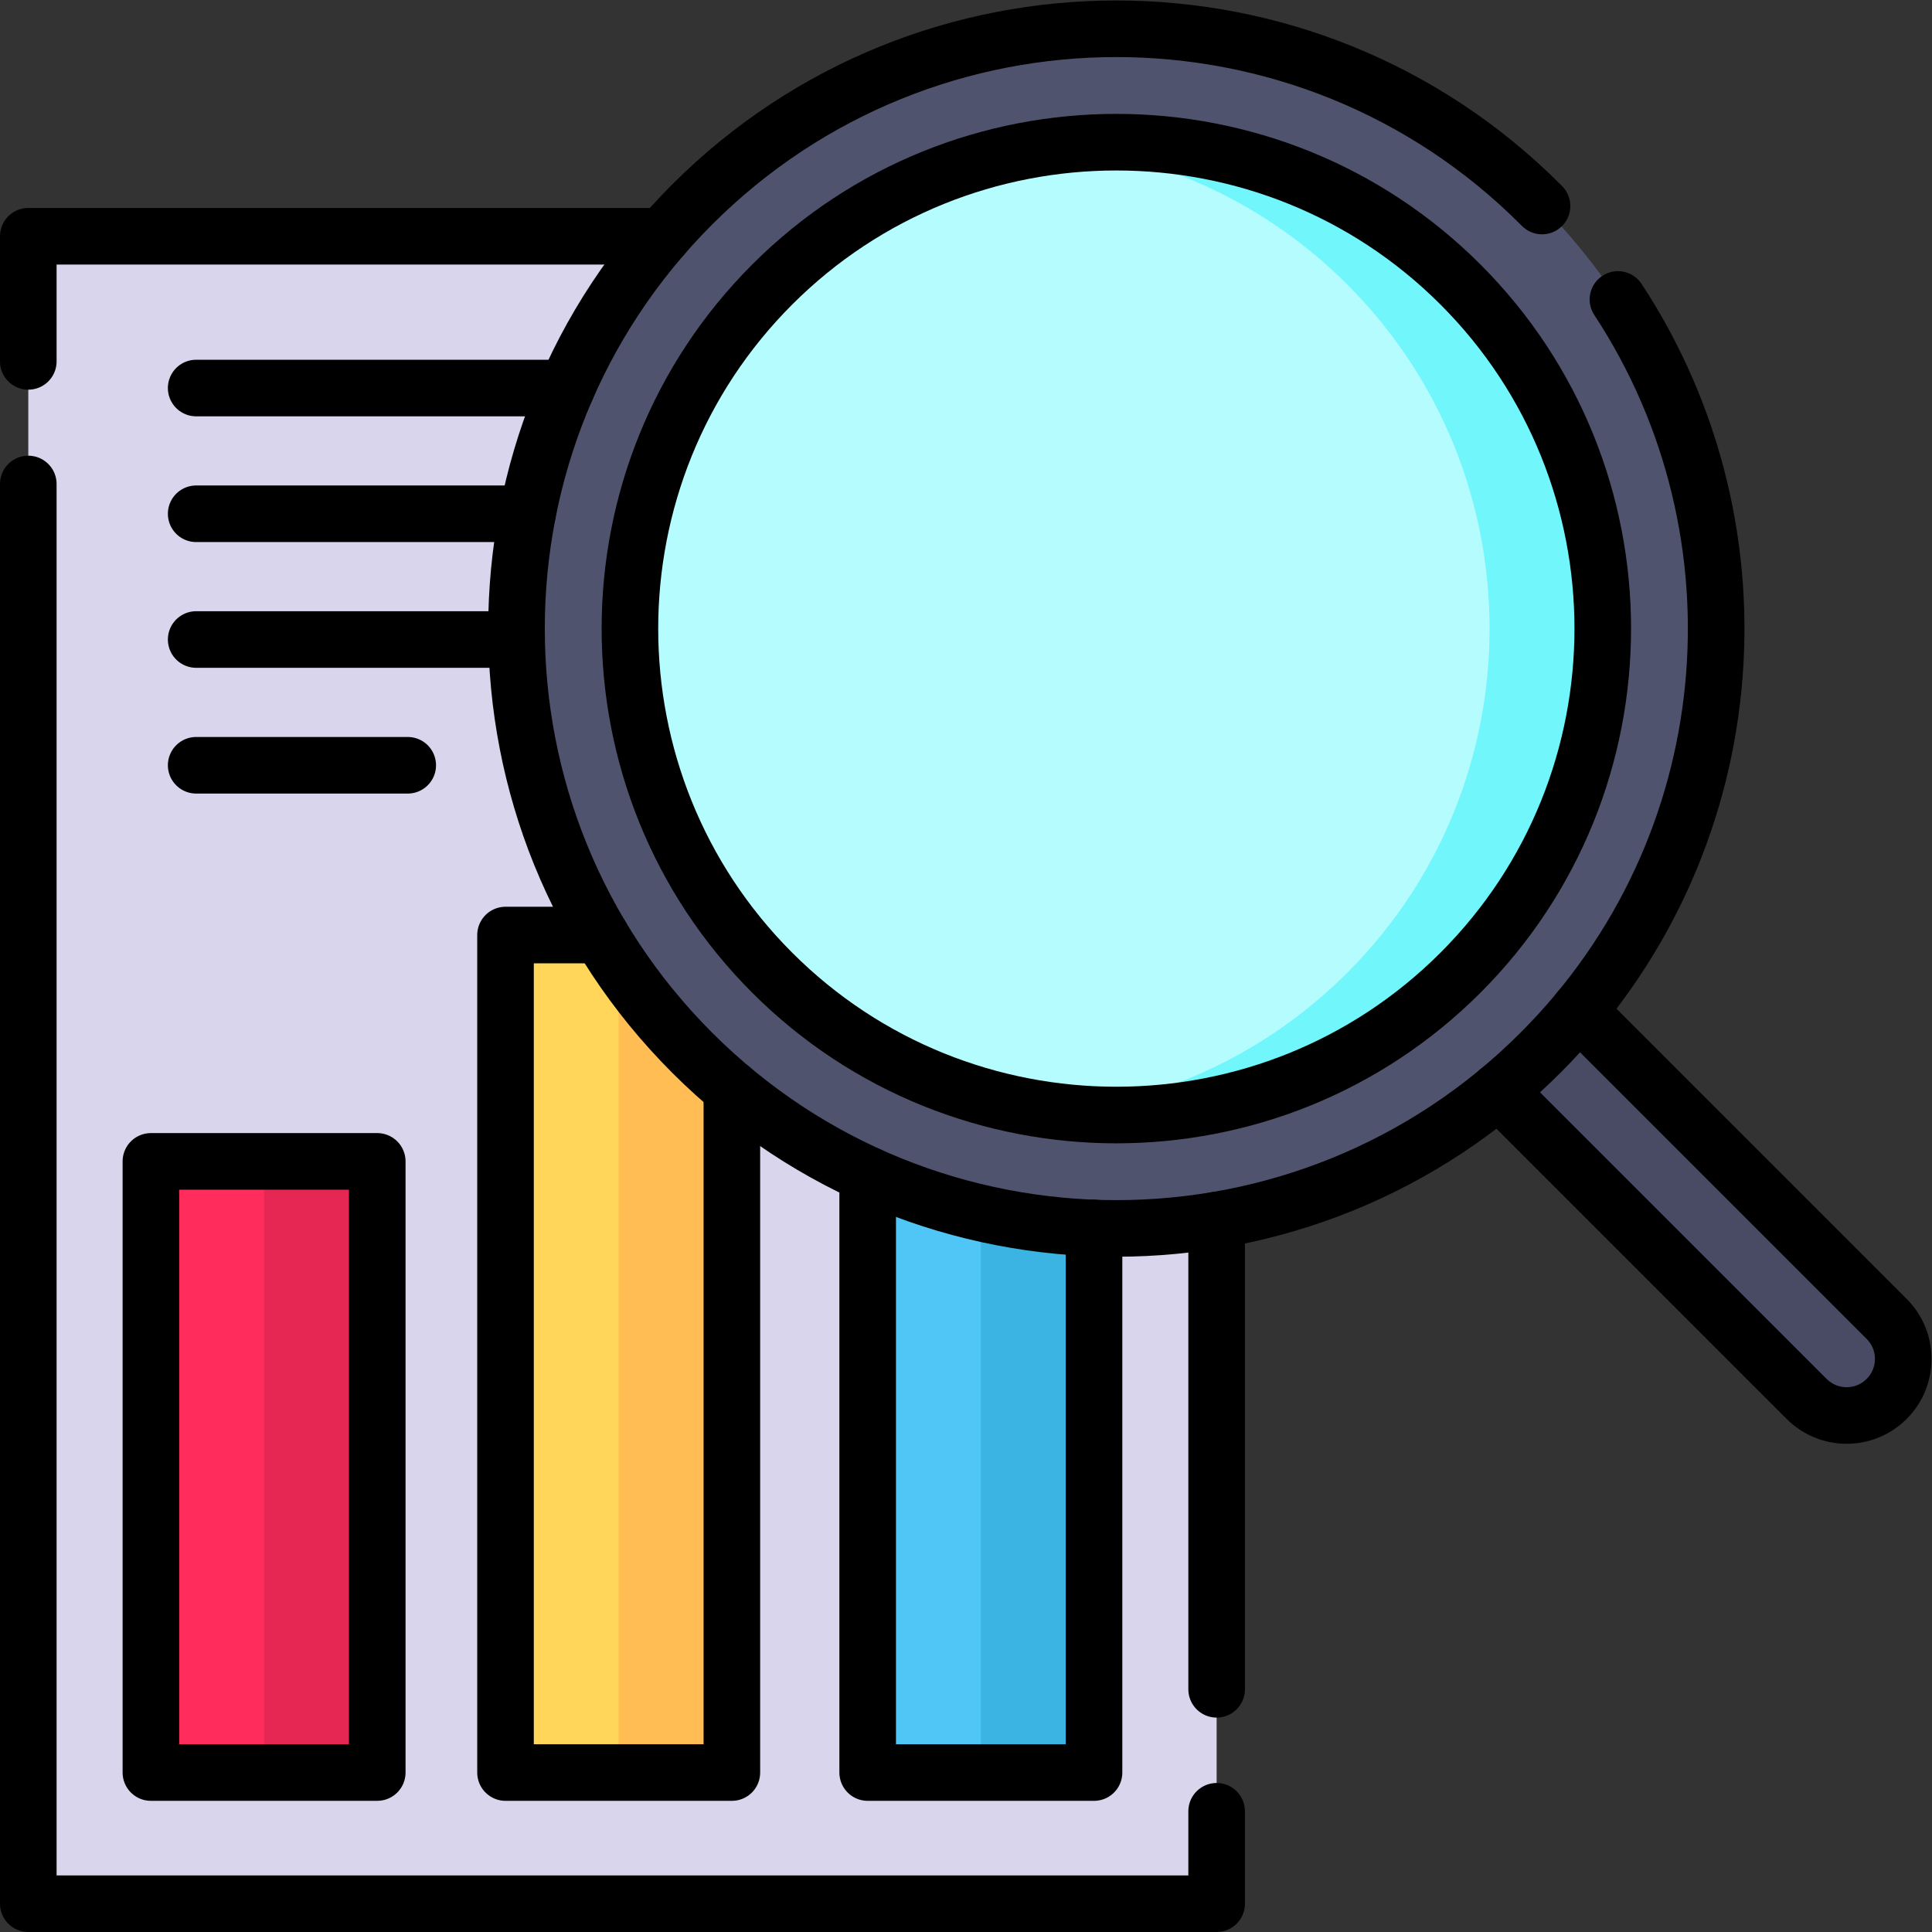 <?xml version="1.0" encoding="UTF-8" standalone="no"?>
<!-- Created with Inkscape (http://www.inkscape.org/) -->

<svg
   version="1.1"
   id="svg972"
   width="682.667"
   height="682.667"
   viewBox="0 0 682.667 682.667"
   xmlns="http://www.w3.org/2000/svg"
   xmlns:svg="http://www.w3.org/2000/svg">
  <rect x="0" y="0" width="682.667" height="682.667" fill="#333333" stroke="none"/>
  <defs
     id="defs976">
    <clipPath
       clipPathUnits="userSpaceOnUse"
       id="clipPath986">
      <path
         d="M 0,512 H 512 V 0 H 0 Z"
         id="path984" />
    </clipPath>
  </defs>
  <g
     id="g978"
     transform="matrix(1.333,0,0,-1.333,0,682.667)">
    <g
       id="g980">
      <g
         id="g982"
         clip-path="url(#clipPath986)">
        <g
           id="g988"
           transform="translate(500.106,139.361)">
          <path
             d="m 0,0 v 0 c -5.857,-5.858 -15.355,-5.858 -21.213,0 l -98.288,98.288 21.213,21.213 L 0,21.213 C 5.858,15.355 5.858,5.858 0,0"
             style="fill:#484b63;fill-opacity:1;fill-rule:nonzero;stroke:none"
             id="path990" />
        </g>
        <path
           d="M 322.5,7.5 H 7.5 v 442 h 315 z"
           style="fill:#d8d5ed;fill-opacity:1;fill-rule:nonzero;stroke:none"
           id="path992" />
        <path
           d="M 100,42.273 H 40 v 162 h 60 z"
           style="fill:#ff2c5c;fill-opacity:1;fill-rule:nonzero;stroke:none"
           id="path994" />
        <path
           d="m 194,42.273 h -60 v 222 h 60 z"
           style="fill:#ffd659;fill-opacity:1;fill-rule:nonzero;stroke:none"
           id="path996" />
        <path
           d="m 290,42.273 h -60 v 200 h 60 z"
           style="fill:#4fc6f5;fill-opacity:1;fill-rule:nonzero;stroke:none"
           id="path998" />
        <path
           d="m 70,42.273 h 30 v 162 H 70 Z"
           style="fill:#e62753;fill-opacity:1;fill-rule:nonzero;stroke:none"
           id="path1000" />
        <path
           d="m 164,42.273 h 30 v 222 h -30 z"
           style="fill:#ffbd54;fill-opacity:1;fill-rule:nonzero;stroke:none"
           id="path1002" />
        <path
           d="m 260,42.273 h 30 v 200 h -30 z"
           style="fill:#3bb3e3;fill-opacity:1;fill-rule:nonzero;stroke:none"
           id="path1004" />
        <g
           id="g1006"
           transform="translate(408.344,457.93)">
          <path
             d="m 0,0 c 62.093,-62.094 62.093,-162.767 0,-224.86 -62.094,-62.094 -162.767,-62.094 -224.86,0 -62.093,62.093 -62.093,162.766 0,224.86 C -162.767,62.093 -62.094,62.093 0,0"
             style="fill:#50536e;fill-opacity:1;fill-rule:nonzero;stroke:none"
             id="path1008" />
        </g>
        <g
           id="g1010"
           transform="translate(387.131,254.283)">
          <path
             d="m 0,0 c -50.298,-50.297 -132.137,-50.297 -182.434,0 -50.297,50.297 -50.297,132.136 0,182.434 50.297,50.296 132.136,50.296 182.434,0 C 50.297,132.136 50.297,50.297 0,0"
             style="fill:#b5fcff;fill-opacity:1;fill-rule:nonzero;stroke:none"
             id="path1012" />
        </g>
        <g
           id="g1014"
           transform="translate(387.131,436.717)">
          <path
             d="M 0,0 C -28.963,28.962 -68.383,41.243 -106.217,36.851 -78.346,33.615 -51.336,21.335 -30,0 c 50.297,-50.297 50.297,-132.137 0,-182.434 -21.336,-21.335 -48.346,-33.615 -76.217,-36.85 37.834,-4.392 77.254,7.888 106.217,36.85 C 50.297,-132.137 50.297,-50.297 0,0"
             style="fill:#71f6fc;fill-opacity:1;fill-rule:nonzero;stroke:none"
             id="path1016" />
        </g>
        <g
           id="g1018"
           transform="translate(418.452,244.18)">
          <path
             d="m 0,0 81.66,-81.66 c 5.851,-5.86 5.851,-15.36 0,-21.21 -5.859,-5.86 -15.36,-5.86 -21.22,0 l -81.65,81.65"
             style="fill:none;stroke:#000000;stroke-width:15;stroke-linecap:round;stroke-linejoin:round;stroke-miterlimit:10;stroke-dasharray:none;stroke-opacity:1"
             id="path1020" />
        </g>
        <g
           id="g1022"
           transform="translate(7.5,416.334)">
          <path
             d="M 0,0 V 33.167 H 168.141"
             style="fill:none;stroke:#000000;stroke-width:15;stroke-linecap:round;stroke-linejoin:round;stroke-miterlimit:10;stroke-dasharray:none;stroke-opacity:1"
             id="path1024" />
        </g>
        <g
           id="g1026"
           transform="translate(322.502,32)">
          <path
             d="M 0,0 V -24.5 H -315.002 V 351.833"
             style="fill:none;stroke:#000000;stroke-width:15;stroke-linecap:round;stroke-linejoin:round;stroke-miterlimit:10;stroke-dasharray:none;stroke-opacity:1"
             id="path1028" />
        </g>
        <g
           id="g1030"
           transform="translate(322.502,188.73)">
          <path
             d="M 0,0 V -124.396"
             style="fill:none;stroke:#000000;stroke-width:15;stroke-linecap:round;stroke-linejoin:round;stroke-miterlimit:10;stroke-dasharray:none;stroke-opacity:1"
             id="path1032" />
        </g>
        <path
           d="M 100,42.273 H 40 v 162 h 60 z"
           style="fill:none;stroke:#000000;stroke-width:15;stroke-linecap:round;stroke-linejoin:round;stroke-miterlimit:10;stroke-dasharray:none;stroke-opacity:1"
           id="path1034" />
        <g
           id="g1036"
           transform="translate(194.001,223.44)">
          <path
             d="m 0,0 v -181.17 h -60 v 222 h 25.189"
             style="fill:none;stroke:#000000;stroke-width:15;stroke-linecap:round;stroke-linejoin:round;stroke-miterlimit:10;stroke-dasharray:none;stroke-opacity:1"
             id="path1038" />
        </g>
        <g
           id="g1040"
           transform="translate(290.001,186.61)">
          <path
             d="M 0,0 V -144.34 H -60 V 14.15"
             style="fill:none;stroke:#000000;stroke-width:15;stroke-linecap:round;stroke-linejoin:round;stroke-miterlimit:10;stroke-dasharray:none;stroke-opacity:1"
             id="path1042" />
        </g>
        <g
           id="g1044"
           transform="translate(150.221,409.27)">
          <path
             d="M 0,0 H -98.221"
             style="fill:none;stroke:#000000;stroke-width:15;stroke-linecap:round;stroke-linejoin:round;stroke-miterlimit:10;stroke-dasharray:none;stroke-opacity:1"
             id="path1046" />
        </g>
        <g
           id="g1048"
           transform="translate(139.831,375.94)">
          <path
             d="M 0,0 H -87.831"
             style="fill:none;stroke:#000000;stroke-width:15;stroke-linecap:round;stroke-linejoin:round;stroke-miterlimit:10;stroke-dasharray:none;stroke-opacity:1"
             id="path1050" />
        </g>
        <g
           id="g1052"
           transform="translate(136.94,342.61)">
          <path
             d="M 0,0 H -84.94"
             style="fill:none;stroke:#000000;stroke-width:15;stroke-linecap:round;stroke-linejoin:round;stroke-miterlimit:10;stroke-dasharray:none;stroke-opacity:1"
             id="path1054" />
        </g>
        <g
           id="g1056"
           transform="translate(52,309.273)">
          <path
             d="M 0,0 H 56.081"
             style="fill:none;stroke:#000000;stroke-width:15;stroke-linecap:round;stroke-linejoin:round;stroke-miterlimit:10;stroke-dasharray:none;stroke-opacity:1"
             id="path1058" />
        </g>
        <g
           id="g1060"
           transform="translate(428.878,432.748)">
          <path
             d="m 0,0 c 40.573,-61.693 33.729,-145.417 -20.532,-199.678 -62.094,-62.093 -162.768,-62.093 -224.862,0 -62.093,62.094 -62.093,162.766 0,224.86 62.094,62.093 162.768,62.093 224.862,0 0.136,-0.138 0.274,-0.275 0.411,-0.412"
             style="fill:none;stroke:#000000;stroke-width:15;stroke-linecap:round;stroke-linejoin:round;stroke-miterlimit:10;stroke-dasharray:none;stroke-opacity:1"
             id="path1062" />
        </g>
        <g
           id="g1064"
           transform="translate(387.132,254.283)">
          <path
             d="m 0,0 c -50.297,-50.297 -132.137,-50.297 -182.434,0 -50.297,50.297 -50.297,132.136 0,182.434 50.297,50.296 132.137,50.296 182.434,0 C 50.298,132.136 50.298,50.297 0,0 Z"
             style="fill:none;stroke:#000000;stroke-width:15;stroke-linecap:round;stroke-linejoin:round;stroke-miterlimit:10;stroke-dasharray:none;stroke-opacity:1"
             id="path1066" />
        </g>
      </g>
    </g>
  </g>
</svg>
